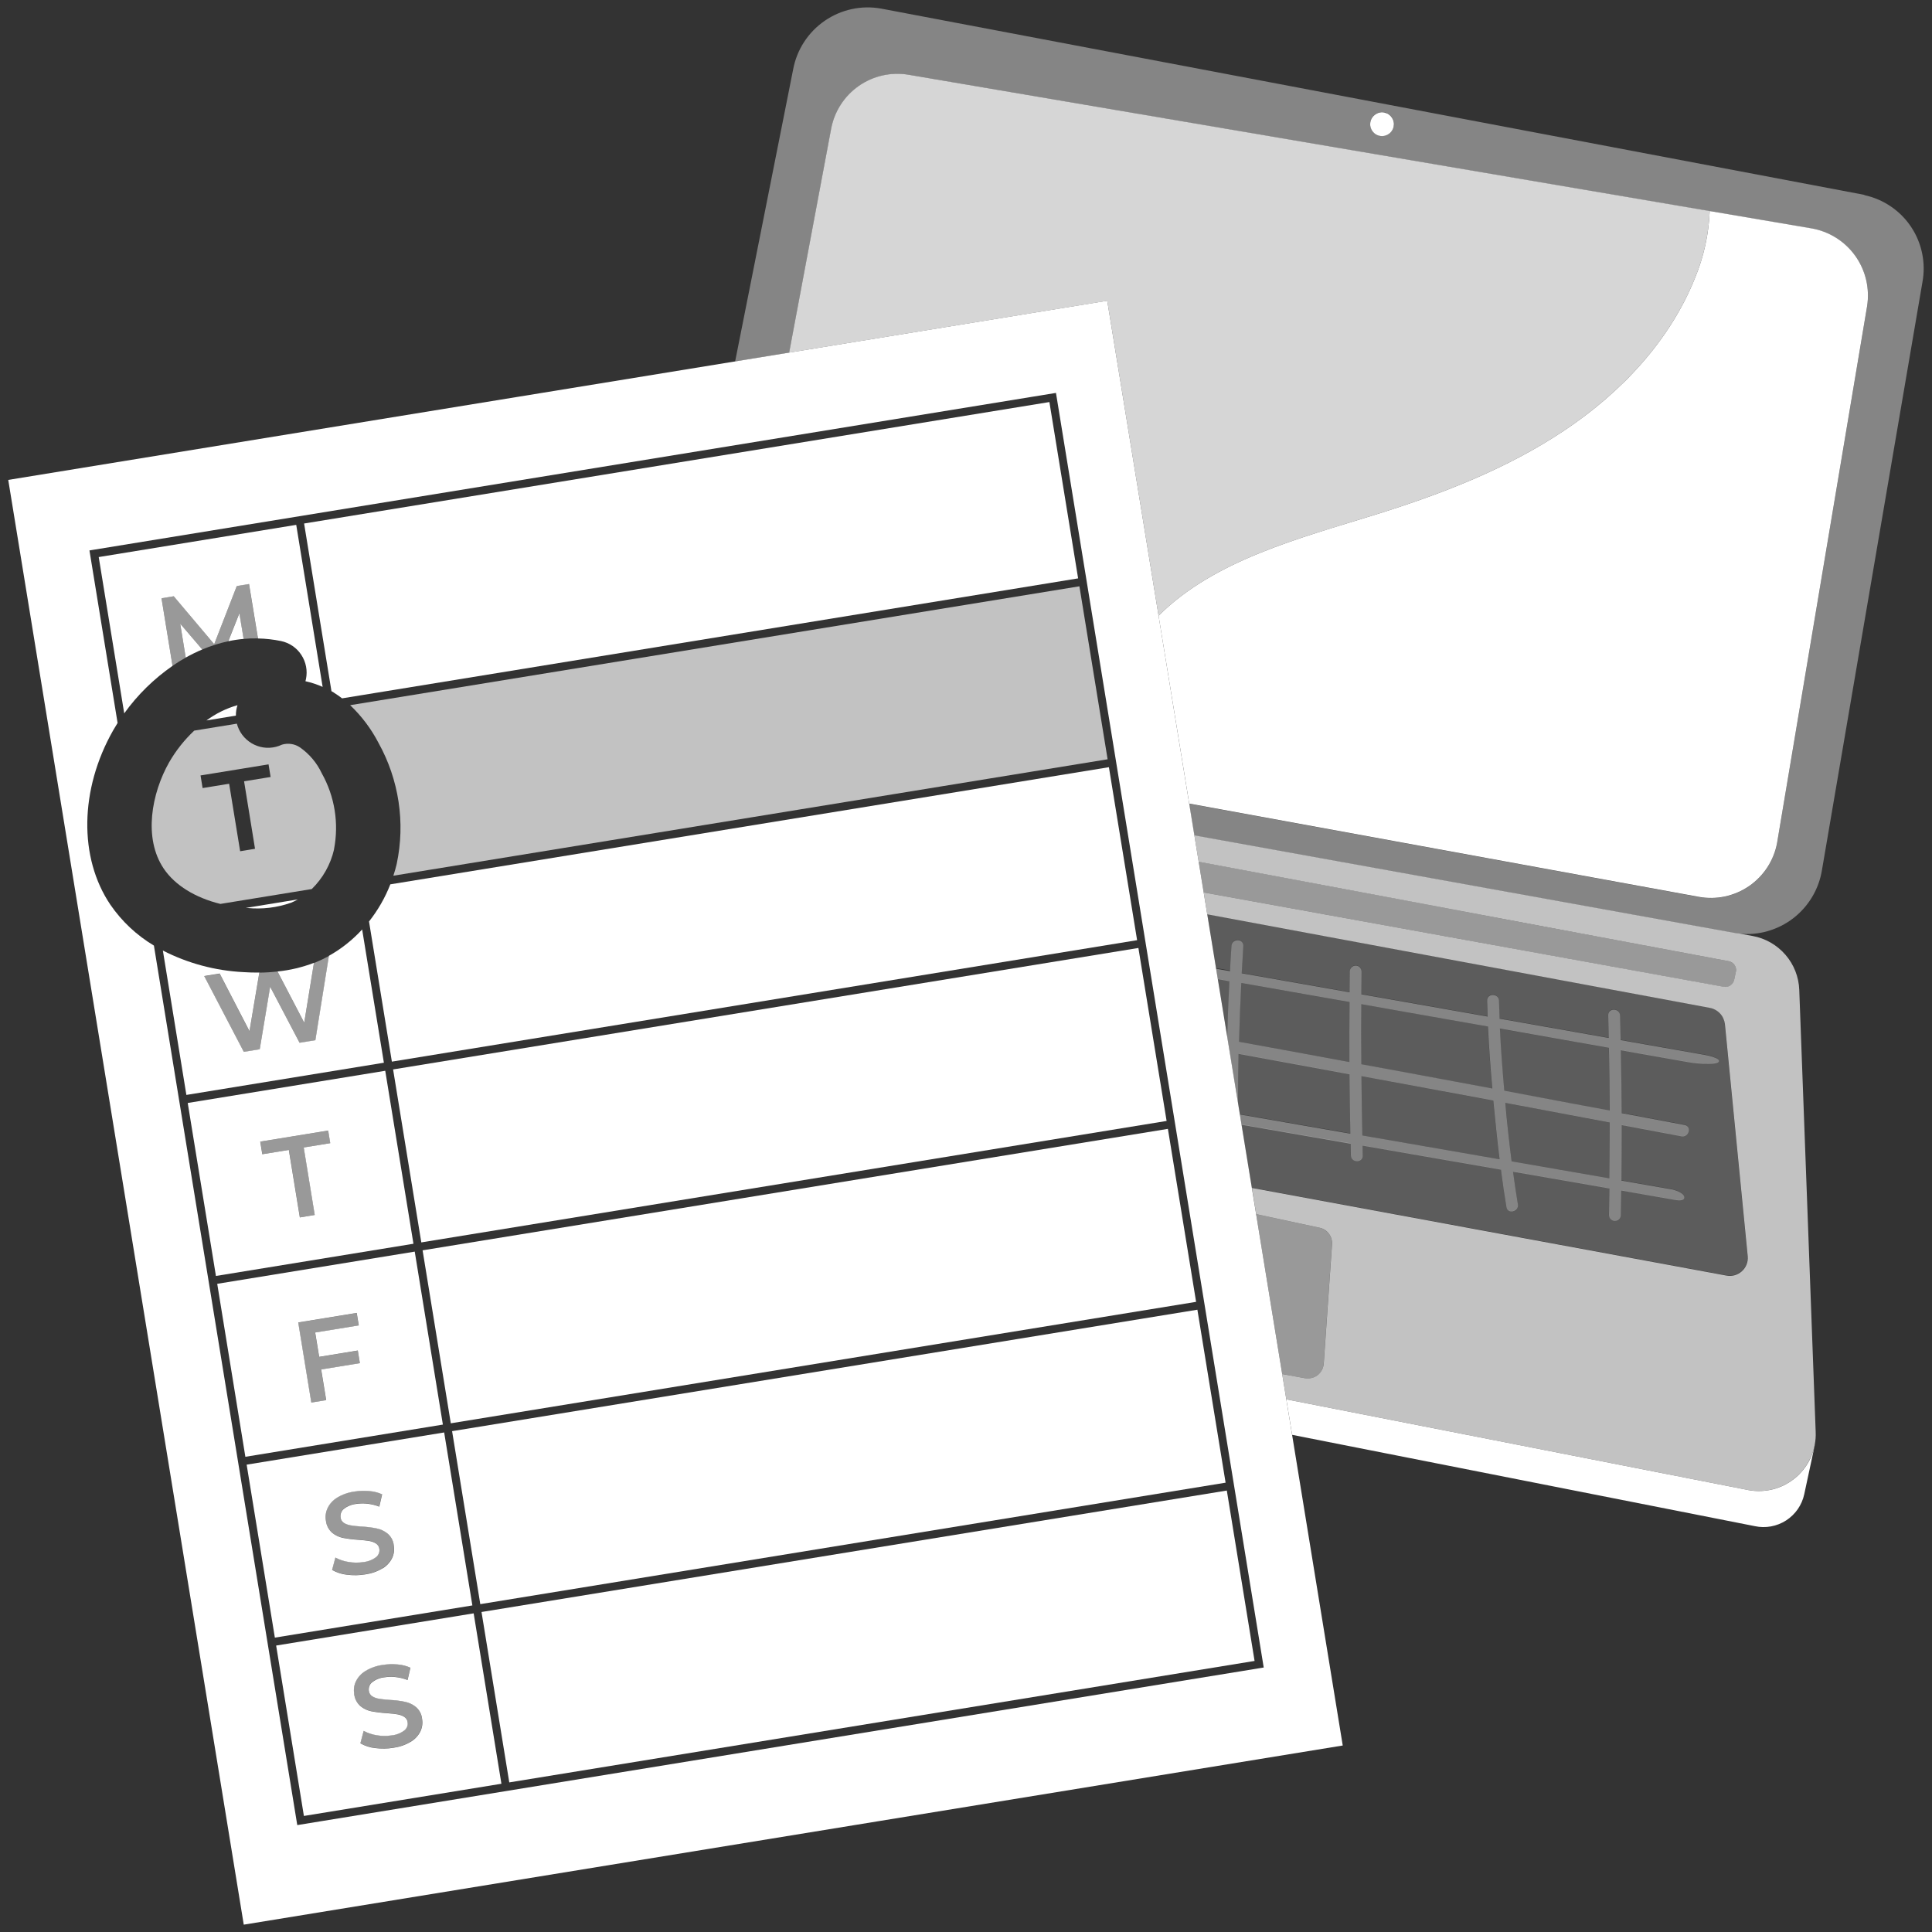 <svg viewBox="0 0 300 300" xmlns="http://www.w3.org/2000/svg"><rect x="0" y="0" width="300" height="300" fill="#333333" stroke="none"/><g fill="#fff"><path d="m 57.3 143.08 l 3.55 21.77 115.72 -18.86 -4.38 -26.86 -111.58 18.19 c -.81 2.08 -1.93 4.02 -3.31 5.77 z"/><path d="m 190.5 231.45 l -115.73 18.86 4.31 26.46 115.73 -18.86 z"/><path d="m 36.88 109.5 c -1.74 .49 -3.37 1.3 -4.82 2.37 l 4.57 -.75 c -.01 -.55 .08 -1.1 .25 -1.63 z"/><path d="m 185.93 203.37 l -115.73 18.86 4.38 26.86 115.73 -18.86 z"/><path d="m 176.77 147.2 l -115.73 18.86 4.38 26.86 115.73 -18.86 z"/><path d="m 181.35 175.29 l -115.73 18.86 4.38 26.86 115.73 -18.86 z"/><path d="m 48.75 149.51 c -1.82 .69 -3.72 1.15 -5.66 1.34 l 4.15 7.95 z"/><path d="m 56.24 144.32 c -1.49 1.63 -3.24 3.02 -5.17 4.1 l -2.1 13.1 -2.45 .4 -4.57 -8.7 -1.62 9.71 -2.47 .4 -6.15 -11.77 2.4 -.39 4.63 8.95 1.53 -9.11 c -.11 0 -.21 .01 -.32 .01 -.7 0 -1.42 -.02 -2.16 -.07 -4.36 -.22 -8.62 -1.36 -12.5 -3.35 l 3.65 22.42 30.67 -5 -3.38 -20.72 z"/><path d="m 59.82 166.27 l -30.67 5 4.38 26.86 30.67 -5 z m -13.26 22.77 l -1.71 -10.48 -4.12 .67 -.32 -1.96 10.55 -1.72 .32 1.96 -4.12 .67 1.71 10.48 z"/><path d="m 38.4 140.99 c 2.3 .23 4.63 -.05 6.81 -.82 .36 -.15 .71 -.32 1.04 -.51 l -8.07 1.32 c .07 .01 .14 .01 .22 .02 z"/><path d="m 64.4 194.35 l -30.67 5 4.37 26.86 30.67 -5 z m -16.06 23.44 l -2.03 -12.44 9.08 -1.48 .32 1.94 -6.77 1.1 .62 3.78 6 -.98 .32 1.96 -6.01 .98 .78 4.76 z"/><path d="m 42.88 255.52 l 4.31 26.46 30.67 -5 -4.31 -26.46 z m 20.92 14.92 c -.82 .5 -1.74 .82 -2.69 .95 -.94 .16 -1.9 .17 -2.85 .05 -.81 -.08 -1.59 -.34 -2.3 -.74 l .51 -1.93 c .64 .34 1.32 .57 2.04 .68 .76 .13 1.53 .14 2.29 .02 .73 -.07 1.42 -.34 2 -.78 .19 -.15 .33 -.35 .42 -.57 .09 -.23 .11 -.47 .07 -.71 -.02 -.17 -.08 -.33 -.17 -.47 s -.21 -.26 -.35 -.35 c -.32 -.2 -.68 -.33 -1.06 -.39 -.41 -.07 -.97 -.13 -1.67 -.18 -.81 -.05 -1.62 -.15 -2.41 -.3 -.62 -.13 -1.2 -.41 -1.68 -.81 -.53 -.48 -.87 -1.13 -.95 -1.84 -.11 -.67 -.03 -1.35 .26 -1.97 .32 -.67 .83 -1.23 1.47 -1.62 .82 -.5 1.73 -.82 2.68 -.95 .76 -.12 1.52 -.15 2.29 -.08 .7 .05 1.39 .22 2.03 .51 l -.44 1.91 c -.59 -.23 -1.2 -.38 -1.82 -.45 -.59 -.07 -1.18 -.06 -1.76 .03 -.72 .07 -1.4 .35 -1.96 .8 -.19 .16 -.33 .37 -.41 .61 -.08 .23 -.1 .49 -.06 .73 .02 .17 .08 .32 .17 .46 s .21 .26 .35 .35 c .32 .2 .68 .32 1.06 .38 .41 .07 .97 .13 1.67 .18 .8 .04 1.6 .14 2.38 .3 .62 .13 1.2 .41 1.69 .81 .53 .47 .87 1.11 .94 1.82 .12 .66 .03 1.35 -.26 1.96 -.33 .66 -.85 1.22 -1.48 1.6 z"/><path d="m 68.97 222.43 l -30.67 5 4.38 26.86 30.67 -5 z m -9.56 21.09 c -.82 .5 -1.74 .82 -2.69 .95 -.94 .16 -1.9 .17 -2.85 .05 -.81 -.08 -1.59 -.34 -2.3 -.74 l .51 -1.92 c .64 .34 1.32 .57 2.04 .68 .76 .13 1.53 .14 2.29 .02 .73 -.07 1.42 -.34 2 -.78 .19 -.15 .33 -.35 .42 -.58 s .11 -.47 .07 -.71 c -.02 -.17 -.08 -.33 -.17 -.47 s -.21 -.26 -.35 -.35 c -.32 -.2 -.68 -.33 -1.06 -.39 -.41 -.07 -.97 -.13 -1.67 -.18 -.81 -.05 -1.61 -.15 -2.41 -.3 -.62 -.13 -1.2 -.41 -1.68 -.81 -.53 -.48 -.87 -1.13 -.95 -1.84 -.12 -.67 -.03 -1.35 .26 -1.97 .32 -.67 .83 -1.23 1.47 -1.62 .82 -.5 1.73 -.82 2.68 -.95 .76 -.12 1.52 -.15 2.29 -.08 .7 .05 1.39 .22 2.03 .51 l -.44 1.91 c -.59 -.23 -1.2 -.38 -1.82 -.45 -.59 -.07 -1.18 -.06 -1.76 .03 -.72 .07 -1.4 .35 -1.96 .8 -.19 .16 -.33 .37 -.41 .61 -.08 .23 -.1 .48 -.06 .73 .02 .17 .08 .32 .17 .46 s .21 .26 .35 .35 c .32 .2 .68 .32 1.06 .38 .41 .07 .97 .13 1.67 .18 .8 .04 1.6 .14 2.38 .3 .62 .13 1.2 .41 1.69 .81 .53 .47 .87 1.11 .94 1.82 .12 .66 .03 1.35 -.26 1.96 -.33 .67 -.84 1.22 -1.48 1.61 z"/><path d="m 51.81 107.53 c .45 .28 .89 .59 1.31 .91 l 114.29 -18.63 -4.46 -27.38 -115.73 18.86 4.25 26.04 c .11 .07 .23 .12 .34 .19 z"/><path d="m 28.84 102.11 c .83 -.47 1.69 -.89 2.57 -1.26 l -3.43 -4.01 z"/><path d="m 35.45 99.57 c .79 -.17 1.58 -.29 2.38 -.36 l -.66 -3.98 z"/><path d="m 26.79 103.39 l -1.71 -10.49 1.9 -.31 6.28 7.44 3.51 -9.03 1.9 -.31 1.39 8.45 c 1.2 .02 2.4 .16 3.57 .4 1.3 .27 2.44 1.04 3.16 2.15 .73 1.11 .99 2.46 .72 3.76 -.02 .11 -.05 .22 -.08 .33 .92 .2 1.81 .5 2.67 .88 l -4.1 -25.16 -30.67 5 3.96 24.27 c 2.06 -2.87 4.6 -5.36 7.51 -7.38 z"/><path d="m 171.93 46.7 l -170.65 27.82 36.57 224.34 170.65 -27.82 z m -125.77 236.7 l -.1 -.61 -22.16 -135.96 c -2.68 -1.6 -4.98 -3.76 -6.75 -6.33 -4.94 -7.3 -4.78 -17.94 .42 -27.09 .22 -.38 .45 -.77 .69 -1.15 l -4.37 -26.79 .61 -.1 149.47 -24.36 .1 .61 32.16 197.31 -.61 .1 z"/><path d="m 58.77 115.35 c 3.18 5.72 4.19 12.4 2.83 18.8 -.14 .62 -.32 1.23 -.52 1.83 l 110.91 -18.08 -4.38 -26.86 -113.24 18.46 c 1.78 1.69 3.27 3.67 4.4 5.85 z" opacity=".7"/><path d="m 51.86 131.9 c .79 -4.05 .12 -8.24 -1.9 -11.83 -.75 -1.6 -1.91 -2.98 -3.36 -4 -.41 -.28 -.87 -.47 -1.36 -.54 -.49 -.08 -.99 -.04 -1.46 .1 -.59 .28 -1.24 .45 -1.89 .48 -.66 .04 -1.31 -.06 -1.93 -.28 s -1.19 -.56 -1.68 -1 -.89 -.97 -1.17 -1.56 c -.14 -.29 -.25 -.59 -.33 -.9 l -6.62 1.08 c -1.53 1.44 -2.84 3.09 -3.89 4.91 -2.73 4.81 -4.05 11.79 -.83 16.54 1.75 2.58 4.89 4.5 8.78 5.46 l 14.19 -2.31 c 1.72 -1.68 2.92 -3.81 3.46 -6.15 z m -12.26 -.1 l -2.31 .38 -1.71 -10.48 -4.12 .67 -.32 -1.96 10.56 -1.72 .32 1.96 -4.12 .67 z" opacity=".7"/><path d="m 36.77 90.99 l -3.51 9.03 -6.28 -7.44 -1.9 .31 1.71 10.5 c .67 -.46 1.35 -.89 2.05 -1.28 l -.86 -5.27 3.43 4.01 c 1.3 -.55 2.65 -.98 4.03 -1.28 l 1.72 -4.34 .66 3.98 c .74 -.07 1.49 -.1 2.23 -.08 l -1.39 -8.45 -1.9 .31 z" opacity=".5"/><path d="m 51.29 177.51 l -.32 -1.96 -10.55 1.72 .32 1.96 4.12 -.67 1.71 10.48 2.31 -.38 -1.71 -10.48 z" opacity=".5"/><path d="m 48.75 149.51 l -1.51 9.3 -4.15 -7.95 c -.91 .1 -1.85 .16 -2.82 .17 l -1.53 9.11 -4.63 -8.95 -2.4 .39 6.15 11.77 2.47 -.4 1.63 -9.71 4.57 8.7 2.45 -.4 2.1 -13.1 c -.69 .38 -1.4 .72 -2.13 1.02 -.07 .02 -.14 .04 -.2 .06 z" opacity=".5"/><path d="m 55.88 211.68 l -.32 -1.96 -6.01 .98 -.62 -3.78 6.77 -1.1 -.32 -1.94 -9.08 1.48 2.03 12.44 2.31 -.38 -.78 -4.76 6.01 -.98 z" opacity=".5"/><path d="m 61.15 239.95 c -.08 -.7 -.41 -1.35 -.94 -1.82 -.49 -.4 -1.07 -.68 -1.69 -.81 -.79 -.16 -1.59 -.26 -2.39 -.3 -.7 -.06 -1.26 -.12 -1.67 -.18 -.37 -.05 -.73 -.18 -1.06 -.38 -.14 -.09 -.26 -.21 -.35 -.35 s -.15 -.3 -.17 -.46 c -.04 -.24 -.02 -.5 .06 -.73 s .22 -.44 .41 -.61 c .56 -.46 1.24 -.73 1.96 -.8 .58 -.09 1.18 -.1 1.76 -.03 .63 .07 1.24 .22 1.82 .45 l .44 -1.91 c -.65 -.28 -1.33 -.45 -2.03 -.51 -.76 -.07 -1.53 -.04 -2.29 .08 -.95 .13 -1.86 .45 -2.68 .95 -.64 .39 -1.15 .95 -1.47 1.62 -.28 .62 -.37 1.3 -.26 1.97 .08 .71 .42 1.37 .95 1.84 .49 .41 1.06 .68 1.68 .81 .8 .15 1.6 .25 2.41 .3 .7 .06 1.26 .12 1.67 .18 .38 .05 .74 .19 1.06 .39 .14 .09 .26 .21 .35 .35 s .15 .3 .17 .47 c .04 .24 .01 .48 -.07 .71 -.09 .23 -.23 .43 -.42 .58 -.58 .44 -1.27 .71 -2 .78 -.76 .12 -1.53 .12 -2.29 -.02 -.71 -.11 -1.4 -.34 -2.04 -.68 l -.51 1.92 c .71 .4 1.49 .65 2.3 .74 .95 .13 1.91 .11 2.85 -.05 .95 -.13 1.87 -.45 2.69 -.95 .64 -.38 1.15 -.94 1.48 -1.61 .28 -.61 .37 -1.29 .26 -1.95 z" opacity=".5"/><path d="m 65.53 266.87 c -.08 -.7 -.41 -1.35 -.94 -1.82 -.49 -.4 -1.07 -.68 -1.69 -.81 -.79 -.15 -1.58 -.25 -2.38 -.3 -.7 -.06 -1.26 -.12 -1.67 -.18 -.37 -.05 -.73 -.18 -1.06 -.38 -.14 -.09 -.26 -.21 -.35 -.35 s -.15 -.3 -.17 -.46 c -.04 -.24 -.02 -.5 .06 -.73 s .22 -.44 .41 -.61 c .56 -.46 1.24 -.73 1.96 -.8 .58 -.09 1.18 -.1 1.76 -.03 .63 .07 1.24 .22 1.82 .45 l .44 -1.91 c -.64 -.28 -1.33 -.45 -2.03 -.51 -.76 -.07 -1.53 -.04 -2.29 .08 -.95 .13 -1.86 .45 -2.68 .95 -.64 .39 -1.15 .95 -1.47 1.62 -.28 .62 -.37 1.3 -.26 1.97 .08 .71 .42 1.37 .95 1.84 .49 .41 1.06 .68 1.68 .81 .8 .15 1.6 .25 2.41 .3 .7 .06 1.26 .12 1.67 .18 .38 .05 .74 .18 1.06 .39 .14 .09 .26 .21 .35 .35 s .15 .3 .17 .47 c .04 .24 .01 .48 -.07 .71 -.09 .23 -.23 .42 -.42 .57 -.58 .44 -1.27 .71 -2 .78 -.76 .12 -1.53 .12 -2.29 -.02 -.71 -.11 -1.4 -.34 -2.04 -.68 l -.51 1.93 c .71 .4 1.49 .65 2.3 .74 .95 .13 1.91 .11 2.85 -.05 .95 -.13 1.87 -.45 2.69 -.95 .64 -.38 1.15 -.94 1.48 -1.61 .28 -.61 .37 -1.29 .26 -1.95 z" opacity=".5"/><path d="m 271.4 231.36 l -71.66 -14.07 .9 5.51 71.85 14.18 c 1.67 .36 3.42 .04 4.86 -.89 s 2.45 -2.39 2.81 -4.06 l 1.65 -7.68 h -.01 c -.22 1.14 -.66 2.23 -1.3 3.2 s -1.46 1.81 -2.43 2.46 c -.96 .65 -2.04 1.11 -3.18 1.34 s -2.31 .24 -3.45 .02 l -.03 -.01 z"/><path d="m 263.2 43.16 c -3.91 9.78 -11.51 17.83 -20.35 23.72 -8.84 5.9 -18.91 9.8 -29.11 12.98 -12.03 3.75 -25.15 7.09 -33.84 15.75 l 4.76 29.17 79.13 14.48 c 2.73 .5 5.54 -.11 7.82 -1.68 2.28 -1.58 3.84 -3.99 4.34 -6.72 .02 -.08 .03 -.16 .04 -.24 l 13.93 -83.06 c .44 -2.76 -.22 -5.58 -1.85 -7.85 s -4.09 -3.8 -6.85 -4.26 l -140.18 -23.85 124.44 21.18 c -.14 3.57 -.91 7.08 -2.28 10.38 z"/><path d="m 179.9 95.61 c 8.69 -8.66 21.82 -12 33.84 -15.75 10.2 -3.18 20.27 -7.08 29.11 -12.98 s 16.44 -13.94 20.35 -23.72 c 1.37 -3.3 2.14 -6.81 2.28 -10.38 l -124.44 -21.18 c -2.69 -.44 -5.44 .18 -7.68 1.74 s -3.77 3.93 -4.29 6.6 l -6.53 34.82 49.39 -8.05 z" opacity=".8"/><path d="m 289.51 30.26 l -152.66 -28.92 c -3.06 -.56 -6.22 .12 -8.79 1.89 s -4.33 4.48 -4.9 7.54 l -9.01 45.36 8.4 -1.37 6.53 -34.81 c .52 -2.68 2.05 -5.04 4.29 -6.6 s 4.99 -2.18 7.68 -1.74 l 140.17 23.86 c 2.76 .46 5.22 1.99 6.85 4.26 s 2.3 5.09 1.85 7.85 l -13.93 83.06 c -.22 1.36 -.7 2.66 -1.42 3.83 s -1.66 2.19 -2.77 2.99 c -1.11 .81 -2.37 1.39 -3.71 1.7 -1.34 .32 -2.72 .37 -4.08 .16 l -.24 -.04 -79.13 -14.48 .81 4.94 83.91 15.15 c .23 .04 .47 .06 .7 .09 3.01 .3 6.01 -.56 8.4 -2.4 2.39 -1.85 3.99 -4.54 4.46 -7.52 l 15.59 -91.22 c .56 -2.99 -.07 -6.07 -1.75 -8.6 s -4.29 -4.3 -7.26 -4.94 z m -73.11 -10.6 c -.08 .36 -.26 .68 -.52 .93 s -.59 .42 -.95 .49 -.73 .02 -1.06 -.12 -.62 -.38 -.81 -.69 c -.2 -.31 -.3 -.66 -.3 -1.03 .01 -.36 .12 -.72 .33 -1.02 s .5 -.53 .84 -.67 c .34 -.13 .71 -.17 1.06 -.09 .24 .05 .46 .15 .66 .28 .2 .14 .37 .31 .5 .52 .13 .2 .22 .43 .27 .67 .04 .24 .04 .48 -.01 .72 z" opacity=".4"/><path d="m 214.99 17.48 c -.36 -.08 -.73 -.05 -1.06 .09 s -.63 .37 -.84 .67 -.32 .65 -.33 1.02 c -.01 .36 .1 .72 .3 1.03 s .48 .55 .81 .69 .7 .19 1.06 .12 .69 -.24 .95 -.49 .44 -.58 .52 -.93 c .05 -.24 .06 -.48 .01 -.72 -.04 -.24 -.13 -.46 -.26 -.67 -.13 -.2 -.3 -.38 -.5 -.52 s -.42 -.23 -.66 -.28 z"/><path d="m 202.64 214.01 c .34 .06 .69 .05 1.03 -.03 s .65 -.24 .93 -.45 c .27 -.21 .5 -.48 .66 -.79 s .26 -.64 .28 -.99 l 1.29 -18.53 c .04 -.59 -.13 -1.18 -.49 -1.65 s -.87 -.8 -1.45 -.93 l -9.84 -2.11 4.05 24.83 3.55 .65 z" opacity=".5"/><path d="m 185.46 129.72 l .67 4.09 82.33 15.45 c .18 .04 .35 .11 .5 .21 s .28 .23 .38 .38 .17 .32 .21 .5 .04 .36 0 .54 l -.01 .03 -.26 1.22 c -.07 .35 -.28 .66 -.57 .87 -.3 .2 -.66 .28 -1.02 .22 l -80.78 -14.65 .55 3.39 78.01 14.52 c .61 .11 1.17 .41 1.6 .86 s .69 1.03 .77 1.64 l 3.55 36.12 c .03 .43 -.03 .87 -.2 1.27 -.16 .4 -.42 .76 -.75 1.05 -.33 .28 -.71 .49 -1.13 .6 s -.86 .12 -1.28 .03 l -73.63 -13.6 .66 4.07 9.84 2.11 c .58 .12 1.1 .45 1.45 .93 .36 .47 .53 1.06 .49 1.65 l -1.29 18.53 c -.05 .65 -.35 1.26 -.84 1.69 s -1.14 .64 -1.79 .6 c -.09 -.01 -.18 -.02 -.27 -.03 l -3.55 -.65 .64 3.93 71.66 14.07 c 1.14 .22 2.31 .22 3.45 -.01 s 2.22 -.68 3.19 -1.33 c .96 -.65 1.79 -1.48 2.43 -2.45 s 1.09 -2.05 1.31 -3.19 l .01 -.03 c .13 -.66 .18 -1.33 .15 -2 l -2.55 -68.64 c -.07 -2.01 -.83 -3.94 -2.15 -5.46 s -3.11 -2.55 -5.09 -2.91 l -2.08 -.38 c -.23 -.03 -.47 -.05 -.7 -.09 l -83.9 -15.15 z" opacity=".7"/><path d="m 267.69 153.24 c .36 .06 .72 -.02 1.02 -.22 s .5 -.52 .57 -.87 l .26 -1.22 c .08 -.36 .02 -.74 -.18 -1.05 s -.51 -.53 -.87 -.61 l -.03 -.01 -82.33 -15.46 .78 4.78 z" opacity=".5"/><path d="m 190.91 152.32 l -1.81 -.32 1.47 9.03 c .08 -2.91 .2 -5.81 .34 -8.72 z" opacity=".2"/><path d="m 192.73 152.64 c -.15 3.04 -.27 6.08 -.35 9.12 l 11.26 2.06 c 1.96 .36 3.92 .73 5.89 1.09 -.02 -3.1 -.01 -6.2 .01 -9.3 l -1.88 -.33 z" opacity=".2"/><path d="m 231.04 159.4 l -3.59 -.63 -16.08 -2.84 c -.02 3.11 -.02 6.21 -.01 9.32 6.78 1.25 13.56 2.51 20.34 3.77 -.28 -3.21 -.52 -6.42 -.67 -9.62 z" opacity=".2"/><path d="m 249.95 172.46 c -.02 -3.25 -.06 -6.5 -.13 -9.74 l -5.57 -.98 -11.36 -2 c .15 3.22 .4 6.44 .68 9.65 5.46 1.01 10.92 2.04 16.38 3.08 z" opacity=".2"/><path d="m 190.99 150.76 c .07 -1.32 .15 -2.63 .23 -3.94 .08 -1.18 1.91 -1.15 1.84 .03 -.09 1.41 -.18 2.83 -.25 4.24 l .87 .15 15.88 2.8 c .01 -1.09 .01 -2.18 .03 -3.27 .01 -.24 .12 -.46 .29 -.62 s .4 -.25 .64 -.25 .46 .1 .63 .26 c .17 .17 .27 .39 .27 .63 -.02 1.19 -.02 2.38 -.03 3.56 l 3.41 .6 16.19 2.86 c -.03 -.83 -.07 -1.66 -.08 -2.49 -.02 -1.19 1.81 -1.15 1.84 .03 .02 .93 .06 1.86 .09 2.79 l 1.16 .2 15.79 2.79 c -.03 -1.17 -.05 -2.35 -.08 -3.52 s 1.8 -1.15 1.84 .03 c .04 1.27 .06 2.55 .09 3.82 l 8.8 1.55 3.93 .69 c .19 .03 3.11 .52 2.45 1.18 -.28 .28 -1.44 .25 -1.73 .26 -.95 .01 -1.89 -.07 -2.82 -.23 l -.25 -.04 c -1.91 -.33 -3.82 -.67 -5.73 -1.01 l -4.62 -.82 c .07 3.25 .12 6.51 .13 9.76 3.26 .62 6.52 1.23 9.78 1.84 1.16 .22 .64 1.98 -.51 1.76 -3.09 -.59 -6.18 -1.16 -9.26 -1.74 0 2.87 -.01 5.75 -.05 8.62 l 3.74 .65 4.03 .7 c .48 .08 1.92 .53 1.99 1.18 .08 .72 -1.08 .54 -1.5 .46 l -.26 -.05 c -1.95 -.33 -3.9 -.68 -5.86 -1.02 l -2.17 -.38 c -.02 1.28 -.03 2.55 -.06 3.83 -.01 .24 -.11 .46 -.29 .63 -.17 .16 -.41 .25 -.64 .25 -.24 0 -.47 -.1 -.64 -.27 s -.27 -.4 -.27 -.64 c .03 -1.37 .04 -2.75 .06 -4.12 l -8.39 -1.46 -6.57 -1.14 c .23 1.68 .47 3.36 .75 5.03 .19 1.16 -1.59 1.61 -1.78 .45 -.32 -1.93 -.59 -3.86 -.85 -5.8 l -8.72 -1.51 -12.77 -2.22 c .01 .51 .02 1.03 .03 1.54 .03 1.19 -1.81 1.15 -1.84 -.03 -.02 -.61 -.02 -1.22 -.04 -1.84 l -5.78 -1 -11.16 -1.94 1.6 9.84 73.64 13.6 c .42 .09 .86 .08 1.28 -.03 s .81 -.32 1.13 -.6 c .33 -.29 .58 -.64 .75 -1.05 .16 -.4 .23 -.84 .2 -1.27 l -3.55 -36.12 c -.07 -.62 -.34 -1.19 -.77 -1.64 s -.99 -.75 -1.6 -.86 l -78 -14.52 1.37 8.39 2.15 .38 z" opacity=".2"/><path d="m 211.39 167.11 c .03 3.07 .08 6.13 .14 9.2 l 16.83 2.92 4.48 .78 c -.35 -2.85 -.65 -5.71 -.92 -8.57 -.02 -.17 -.03 -.35 -.05 -.52 -.89 -.17 -1.78 -.34 -2.67 -.5 -5.94 -1.11 -11.88 -2.21 -17.82 -3.31 z" opacity=".2"/><path d="m 234.72 180.33 l 9.79 1.7 5.4 .94 c .04 -2.88 .05 -5.77 .05 -8.65 -5.41 -1.02 -10.81 -2.04 -16.22 -3.05 .28 3.02 .6 6.05 .98 9.06 z" opacity=".2"/><path d="m 208.57 175.8 l 1.11 .19 c -.07 -3.07 -.11 -6.14 -.14 -9.22 -5.74 -1.06 -11.48 -2.12 -17.22 -3.17 -.06 2.56 -.08 5.13 -.09 7.69 l .28 1.72 16.05 2.78 z" opacity=".2"/><path d="m 209.72 177.56 c .01 .61 .02 1.22 .04 1.84 .03 1.18 1.87 1.21 1.84 .03 -.01 -.51 -.02 -1.03 -.03 -1.54 l 12.77 2.22 8.72 1.51 c .25 1.94 .53 3.87 .85 5.8 .2 1.17 1.98 .71 1.78 -.45 -.28 -1.67 -.52 -3.35 -.75 -5.03 l 6.57 1.14 8.39 1.46 c -.02 1.37 -.03 2.75 -.06 4.12 0 .24 .1 .47 .27 .64 s .4 .27 .64 .27 .47 -.09 .64 -.25 .28 -.39 .29 -.63 c .03 -1.28 .04 -2.55 .06 -3.83 l 2.17 .38 c 1.95 .34 3.9 .69 5.86 1.02 l .26 .05 c .42 .07 1.58 .26 1.5 -.46 -.07 -.66 -1.51 -1.1 -1.99 -1.18 l -4.03 -.7 -3.74 -.65 c .04 -2.87 .05 -5.75 .05 -8.62 3.09 .58 6.18 1.16 9.26 1.74 1.15 .22 1.68 -1.54 .51 -1.76 -3.26 -.62 -6.52 -1.23 -9.78 -1.84 -.02 -3.26 -.06 -6.51 -.13 -9.76 l 4.62 .82 c 1.91 .34 3.82 .68 5.73 1.01 l .25 .04 c .93 .17 1.88 .24 2.82 .23 .29 0 1.45 .03 1.73 -.26 .66 -.67 -2.27 -1.15 -2.45 -1.18 l -3.93 -.69 -8.8 -1.55 c -.03 -1.27 -.05 -2.55 -.09 -3.82 -.04 -1.18 -1.87 -1.21 -1.84 -.03 s .05 2.34 .08 3.52 l -15.79 -2.79 -1.16 -.2 c -.04 -.93 -.07 -1.86 -.09 -2.79 -.02 -1.18 -1.86 -1.21 -1.84 -.03 .02 .83 .05 1.66 .08 2.49 l -16.2 -2.86 -3.41 -.6 c .01 -1.19 .02 -2.38 .03 -3.56 -.01 -.24 -.11 -.46 -.27 -.63 -.17 -.17 -.4 -.26 -.63 -.26 -.24 0 -.47 .09 -.64 .25 s -.28 .38 -.29 .62 c -.02 1.09 -.02 2.18 -.03 3.27 l -15.88 -2.8 -.87 -.15 c .08 -1.41 .16 -2.83 .25 -4.24 .08 -1.18 -1.76 -1.2 -1.84 -.03 -.09 1.31 -.16 2.63 -.23 3.94 l -2.16 -.38 .26 1.62 1.81 .32 c -.15 2.9 -.26 5.81 -.34 8.71 l 1.67 10.26 c .01 -2.56 .03 -5.13 .09 -7.69 5.74 1.05 11.48 2.11 17.22 3.17 .03 3.07 .07 6.14 .14 9.22 l -1.11 -.19 -16.05 -2.79 .26 1.6 11.16 1.94 5.78 1.01 z m 40.19 5.41 l -5.4 -.94 -9.79 -1.7 c -.38 -3.02 -.71 -6.04 -.98 -9.07 5.41 1.01 10.81 2.03 16.22 3.05 0 2.88 -.02 5.77 -.06 8.65 h .01 z m -5.65 -21.24 l 5.57 .98 c .07 3.25 .11 6.5 .13 9.74 -5.46 -1.03 -10.92 -2.06 -16.38 -3.08 -.28 -3.21 -.53 -6.43 -.68 -9.65 z m -12.38 9.19 c .02 .17 .03 .35 .05 .52 .27 2.86 .57 5.72 .92 8.57 l -4.48 -.78 -16.83 -2.92 c -.07 -3.07 -.11 -6.13 -.14 -9.2 5.94 1.1 11.88 2.2 17.82 3.3 .89 .17 1.78 .34 2.67 .5 l .01 .01 z m -20.5 -14.99 l 16.08 2.84 3.59 .63 c .15 3.21 .39 6.42 .67 9.62 -6.78 -1.27 -13.56 -2.52 -20.34 -3.77 -.03 -3.11 -.03 -6.22 0 -9.32 h .01 z m -1.84 8.98 c -1.96 -.36 -3.92 -.73 -5.89 -1.09 -3.75 -.69 -7.51 -1.38 -11.26 -2.06 .08 -3.04 .2 -6.08 .35 -9.12 l 14.93 2.63 1.88 .33 c -.03 3.1 -.03 6.2 -.02 9.3 h .01 z" opacity=".4"/></g></svg>